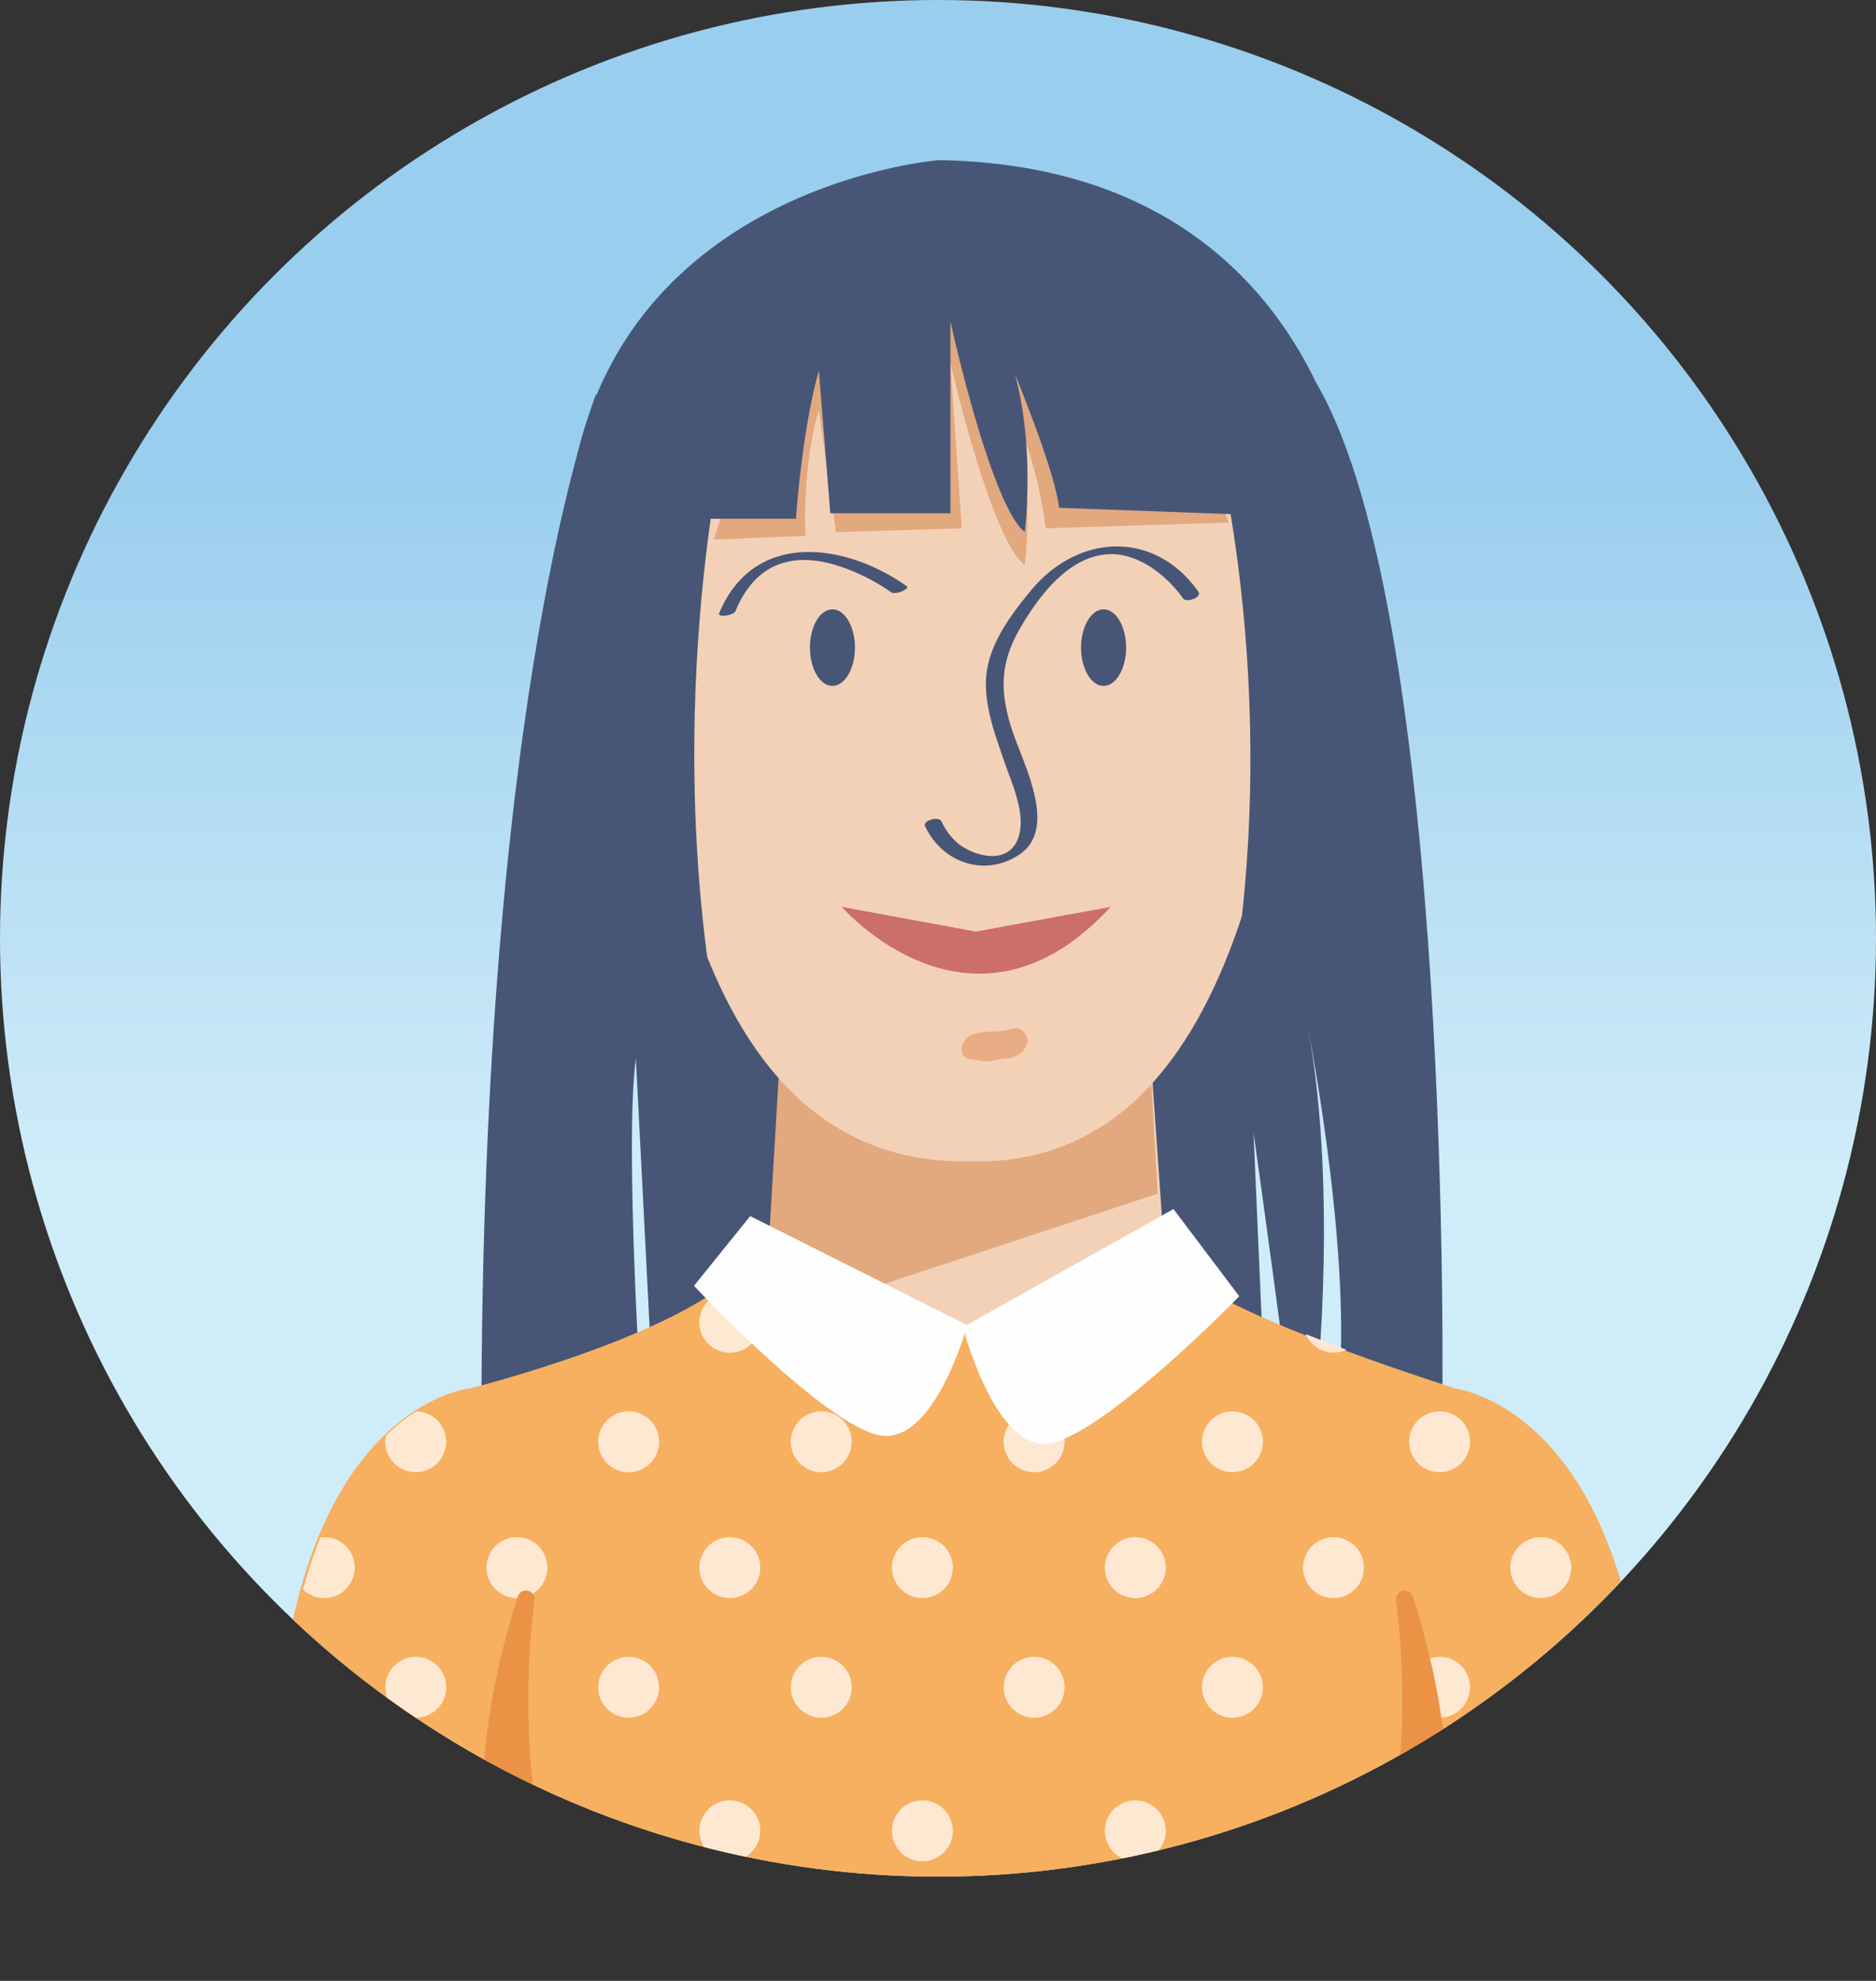 <svg id="Layer_1" data-name="Layer 1" xmlns="http://www.w3.org/2000/svg" viewBox="0 0 328 346.21"><rect x="0" y="0" width="328" height="346.21" fill="#333333" stroke="none"/><defs><clipPath id="clip-path" transform="translate(-141.53 -223.89)"><circle class="cls-1" cx="305.53" cy="387.89" r="164"/></clipPath><clipPath id="clip-path-2" transform="translate(-141.53 -223.89)"><path class="cls-1" d="M396.28 466.55v-.08c-43.3-14-48.09-20.67-48.09-20.67s-19.41 11.08-37.91 11.08S273 444.21 273 444.21c-8.54 12.17-47.69 22.1-48.64 22.34s-41.91 3.94-32.91 98.34h38v-.08h161.69v.08h38c8.86-92.59-31.3-98.16-32.86-98.34z"/></clipPath><linearGradient id="linear-gradient" x1="164" y1="204.5" x2="164" y2="82.43" gradientUnits="userSpaceOnUse"><stop offset="0" stop-color="#cfecf9"/><stop offset="1" stop-color="#9aceee"/></linearGradient><style>.cls-1{fill:none}.cls-4{fill:#475677}.cls-5{fill:#f3d1b7}.cls-6{fill:#e2a87e}.cls-8{fill:#f6b060}.cls-10{fill:#ffe8d2}.cls-11{fill:#eb9245}.cls-12{fill:#fefefe}</style></defs><circle cx="164" cy="164" r="164" fill="url(#linear-gradient)"/><g clip-path="url(#clip-path)"><path class="cls-4" d="M245.7 292.88s-20 51-20 180l28-3s-3-46-1-61c0 0 2 38.66 3 58.66l107 .34-2-46s2 14 6 44l5 1s4-37-2-66c0 0 8 39 6 65l18 4s2-138-22-179z" transform="translate(-141.53 -223.89)"/><path class="cls-5" d="M137.6 177.15l-2.87 54.63h69.76l-3.77-53.92-63.12-.71z"/><path class="cls-6" d="M202.41 208.63l-1.45-25.34-.9-4.56-63.45 1.57-3.02 51.03 68.82-22.7z"/><path class="cls-5" d="M310.79 274.08s62.31-1 59.16 39.95c-3.11 40.44-9.25 113.85-58.49 112.85h-1.35c-50.41 0-55.38-72.41-58.49-112.85-3.15-40.91 59.17-39.95 59.17-39.95z" transform="translate(-141.53 -223.89)"/><path class="cls-4" d="M330.54 337.08c0 3.7 1.77 6.69 3.94 6.69s3.94-3 3.94-6.69-1.77-6.69-3.94-6.69-3.94 2.99-3.94 6.69zM283.14 337.08c0 3.7 1.76 6.69 3.93 6.69s3.94-3 3.94-6.69-1.76-6.69-3.94-6.69-3.93 2.99-3.93 6.69z" transform="translate(-141.53 -223.89)"/><path d="M312.49 409.15c1.57.72 3.36-.28 5.21-.27a4 4 0 003.25-2.17 1.89 1.89 0 00-.2-2.13 1.91 1.91 0 00-2.29-.9c-2.1.73-4.33.3-6.44.89a2.93 2.93 0 00-2.36 2.75c0 1.2.86 1.83 2.83 1.83z" transform="translate(-141.53 -223.89)" fill="#e8ac85" fill-rule="evenodd"/><path class="cls-8" d="M347.61 445.8s4.79 6.67 48.09 20.67v98.33H223.13l.58-98.25s40-10 48.66-22.34c0 0 18.83 12.67 37.33 12.67s37.91-11.08 37.91-11.08z" transform="translate(-141.53 -223.89)"/><path class="cls-8" d="M395.65 466.54s41.91 3.94 32.91 98.34h-38zM223.73 466.54s-41.91 3.94-32.91 98.34h38z" transform="translate(-141.53 -223.89)"/><path class="cls-4" d="M351 280.57l2 15.64s13.57 47.22 3.33 104l20.7-6S391.07 291.05 351 280.57zM271.62 280.57L269 296.88s-12.24 49.21-2 106l-21.53-8.67s-13.96-103.16 26.15-113.64z" transform="translate(-141.53 -223.89)"/><g clip-path="url(#clip-path-2)"><path class="cls-10" d="M203.55 455a5.32 5.32 0 11-5.31-5.32 5.31 5.31 0 015.31 5.32zM237.23 455a5.32 5.32 0 11-5.32-5.32 5.32 5.32 0 015.32 5.32zM274.45 455a5.32 5.32 0 11-5.32-5.32 5.32 5.32 0 015.32 5.32z" transform="translate(-141.53 -223.89)"/><circle class="cls-10" cx="161.28" cy="231.08" r="5.32"/><circle class="cls-10" cx="198.5" cy="231.08" r="5.32"/><circle class="cls-10" cx="233.18" cy="231.08" r="5.32"/><circle class="cls-10" cx="269.4" cy="231.08" r="5.32"/><circle class="cls-10" cx="303.07" cy="231.08" r="5.32"/><path class="cls-10" d="M185.86 475.88a5.32 5.32 0 11-5.31-5.32 5.31 5.31 0 015.31 5.32zM219.54 475.88a5.32 5.32 0 11-5.32-5.32 5.32 5.32 0 015.32 5.32zM256.76 475.88a5.32 5.32 0 11-5.32-5.32 5.32 5.32 0 015.32 5.32zM290.44 475.88a5.32 5.32 0 11-5.32-5.32 5.32 5.32 0 015.32 5.32zM327.66 475.88a5.32 5.32 0 11-5.32-5.32 5.32 5.32 0 015.32 5.32zM362.33 475.88a5.32 5.32 0 11-5.32-5.32 5.32 5.32 0 015.32 5.32zM398.55 475.88a5.32 5.32 0 11-5.31-5.32 5.31 5.31 0 015.31 5.32zM432.23 475.88a5.32 5.32 0 11-5.32-5.32 5.32 5.32 0 015.32 5.32zM203.55 497.88a5.32 5.32 0 11-5.31-5.32 5.31 5.31 0 015.31 5.32zM237.23 497.88a5.32 5.32 0 11-5.32-5.32 5.32 5.32 0 015.32 5.32zM274.45 497.88a5.32 5.32 0 11-5.32-5.32 5.32 5.32 0 015.32 5.32zM308.12 497.88a5.32 5.32 0 11-5.31-5.32 5.31 5.31 0 015.31 5.32zM345.35 497.88a5.32 5.32 0 11-5.32-5.32 5.32 5.32 0 015.32 5.32zM380 497.88a5.32 5.32 0 11-5.32-5.32 5.32 5.32 0 015.32 5.32zM416.24 497.88a5.32 5.32 0 11-5.32-5.32 5.32 5.32 0 015.32 5.32zM449.92 497.88a5.32 5.32 0 11-5.32-5.32 5.32 5.32 0 015.32 5.32z" transform="translate(-141.53 -223.89)"/><circle class="cls-10" cx="39.02" cy="294.9" r="5.32"/><circle class="cls-10" cx="72.69" cy="294.9" r="5.32"/><circle class="cls-10" cx="109.91" cy="294.9" r="5.32"/><path class="cls-10" d="M290.44 518.79a5.32 5.32 0 11-5.32-5.32 5.32 5.32 0 015.32 5.32z" transform="translate(-141.53 -223.89)"/><circle class="cls-10" cx="180.81" cy="294.9" r="5.32"/><path class="cls-10" d="M362.33 518.79a5.32 5.32 0 11-5.32-5.32 5.32 5.32 0 015.32 5.32zM398.55 518.79a5.32 5.32 0 11-5.31-5.32 5.31 5.31 0 015.31 5.32zM432.23 518.79a5.32 5.32 0 11-5.32-5.32 5.32 5.32 0 015.32 5.32zM203.55 543.88a5.32 5.32 0 11-5.31-5.32 5.31 5.31 0 015.31 5.32zM237.23 543.88a5.32 5.32 0 11-5.32-5.32 5.32 5.32 0 015.32 5.32zM274.45 543.88a5.32 5.32 0 11-5.32-5.32 5.32 5.32 0 015.32 5.32zM308.12 543.88a5.32 5.32 0 11-5.31-5.32 5.31 5.31 0 015.31 5.32zM345.35 543.88a5.32 5.32 0 11-5.32-5.32 5.32 5.32 0 015.32 5.32zM380 543.88a5.32 5.32 0 11-5.32-5.32 5.32 5.32 0 015.32 5.32zM416.24 543.88a5.32 5.32 0 11-5.32-5.32 5.32 5.32 0 015.32 5.32zM449.92 543.88a5.32 5.32 0 11-5.32-5.32 5.32 5.32 0 015.32 5.32z" transform="translate(-141.53 -223.89)"/><circle class="cls-10" cx="39.02" cy="340.9" r="5.32"/><circle class="cls-10" cx="72.69" cy="340.9" r="5.32"/><circle class="cls-10" cx="109.91" cy="340.9" r="5.32"/><path class="cls-10" d="M290.44 564.79a5.32 5.32 0 11-5.32-5.32 5.32 5.32 0 015.32 5.32z" transform="translate(-141.53 -223.89)"/><circle class="cls-10" cx="180.81" cy="340.9" r="5.32"/><path class="cls-10" d="M362.33 564.79a5.32 5.32 0 11-5.32-5.32 5.32 5.32 0 015.32 5.32zM398.55 564.79a5.32 5.32 0 11-5.31-5.32 5.31 5.31 0 015.31 5.32zM432.23 564.79a5.32 5.32 0 11-5.32-5.32 5.32 5.32 0 015.32 5.32z" transform="translate(-141.53 -223.89)"/></g><path class="cls-11" d="M378 564.63c12.85-25.31 7.68-60.59 7.63-60.95a1.55 1.55 0 011.12-1.76 1.49 1.49 0 011.78 1c10.8 33.59 4.67 54.2 1.43 61.69zM242.6 564.63c-12.85-25.31-7.68-60.59-7.62-60.95a1.56 1.56 0 00-1.13-1.76 1.5 1.5 0 00-1.78 1c-10.8 33.59-4.67 54.2-1.43 61.69z" transform="translate(-141.53 -223.89)"/><path class="cls-12" d="M346.7 435.21l-36.81 20.64s5.24 20.38 14.21 20.38 34.1-25.78 34.1-25.78z" transform="translate(-141.53 -223.89)"/><path class="cls-12" d="M272.7 436.44l37.94 19.05s-5.23 19.38-14.21 19.38-33.56-26.25-33.56-26.25z" transform="translate(-141.53 -223.89)"/><path class="cls-6" d="M352.53 303.4c-8.53-12.58-17.94-24.7-33.53-29.56-13.86-4.33-33.47-3.56-40.92 10.28-3.86 12.37-8 21.7-11.72 34.09l16-.67s-.67-11.88 2.33-22l3 21.36 22-.67-2-29s7 30.82 13 35.43c0 0 1.85-13.91-1.72-26.58a79 79 0 015.39 20.14l32-1c-2.2-5.18-1-5.6-4-10.18a1.24 1.24 0 01.17-1.64z" transform="translate(-141.53 -223.89)"/><path d="M288.7 382.4s22.85 26.25 47 0l-23.55 4.31z" transform="translate(-141.53 -223.89)" fill="#cc6e69"/><path class="cls-4" d="M305.7 251.88s-60 4.64-65 62.68h40s1-15.33 4-25.87l2 24.91h21v-33.53s7 32 13 36.81c0 0 3-23.4-6-37.77 0 0 11 24.91 12 33.53l52 1.92s-5-61.56-73-62.68zM351.05 327.3c-7.69-10.88-21.1-10.13-29.29-.18-3.68 4.47-7.61 9.7-7.84 15.69-.19 4.87 1.7 9.79 3.25 14.32 1.35 3.94 4.05 9.58 2.18 13.72-2 4.37-8.11 2.58-10.76.06a11.68 11.68 0 01-2.44-3.42c-.49-1.06-3.33-.15-2.89.78 2.95 6.32 10.26 9 16.35 5.08 7.26-4.67.49-16.47-1.32-22.47-2-6.44-1.8-11.35 1.62-17.23 3.31-5.67 8.67-12.88 15.95-12.91 4.93 0 9.76 3.84 12.5 7.72.6.84 3.4-.15 2.69-1.16zM300.06 326.34c-10.92-7.71-26.82-9.71-32.8 4.75-.3.75 2.53.42 2.88-.43 3.52-8.52 10.23-10.53 18.56-7.67a34.82 34.82 0 018.65 4.42c.75.53 3.34-.62 2.71-1.07z" transform="translate(-141.53 -223.89)"/></g></svg>